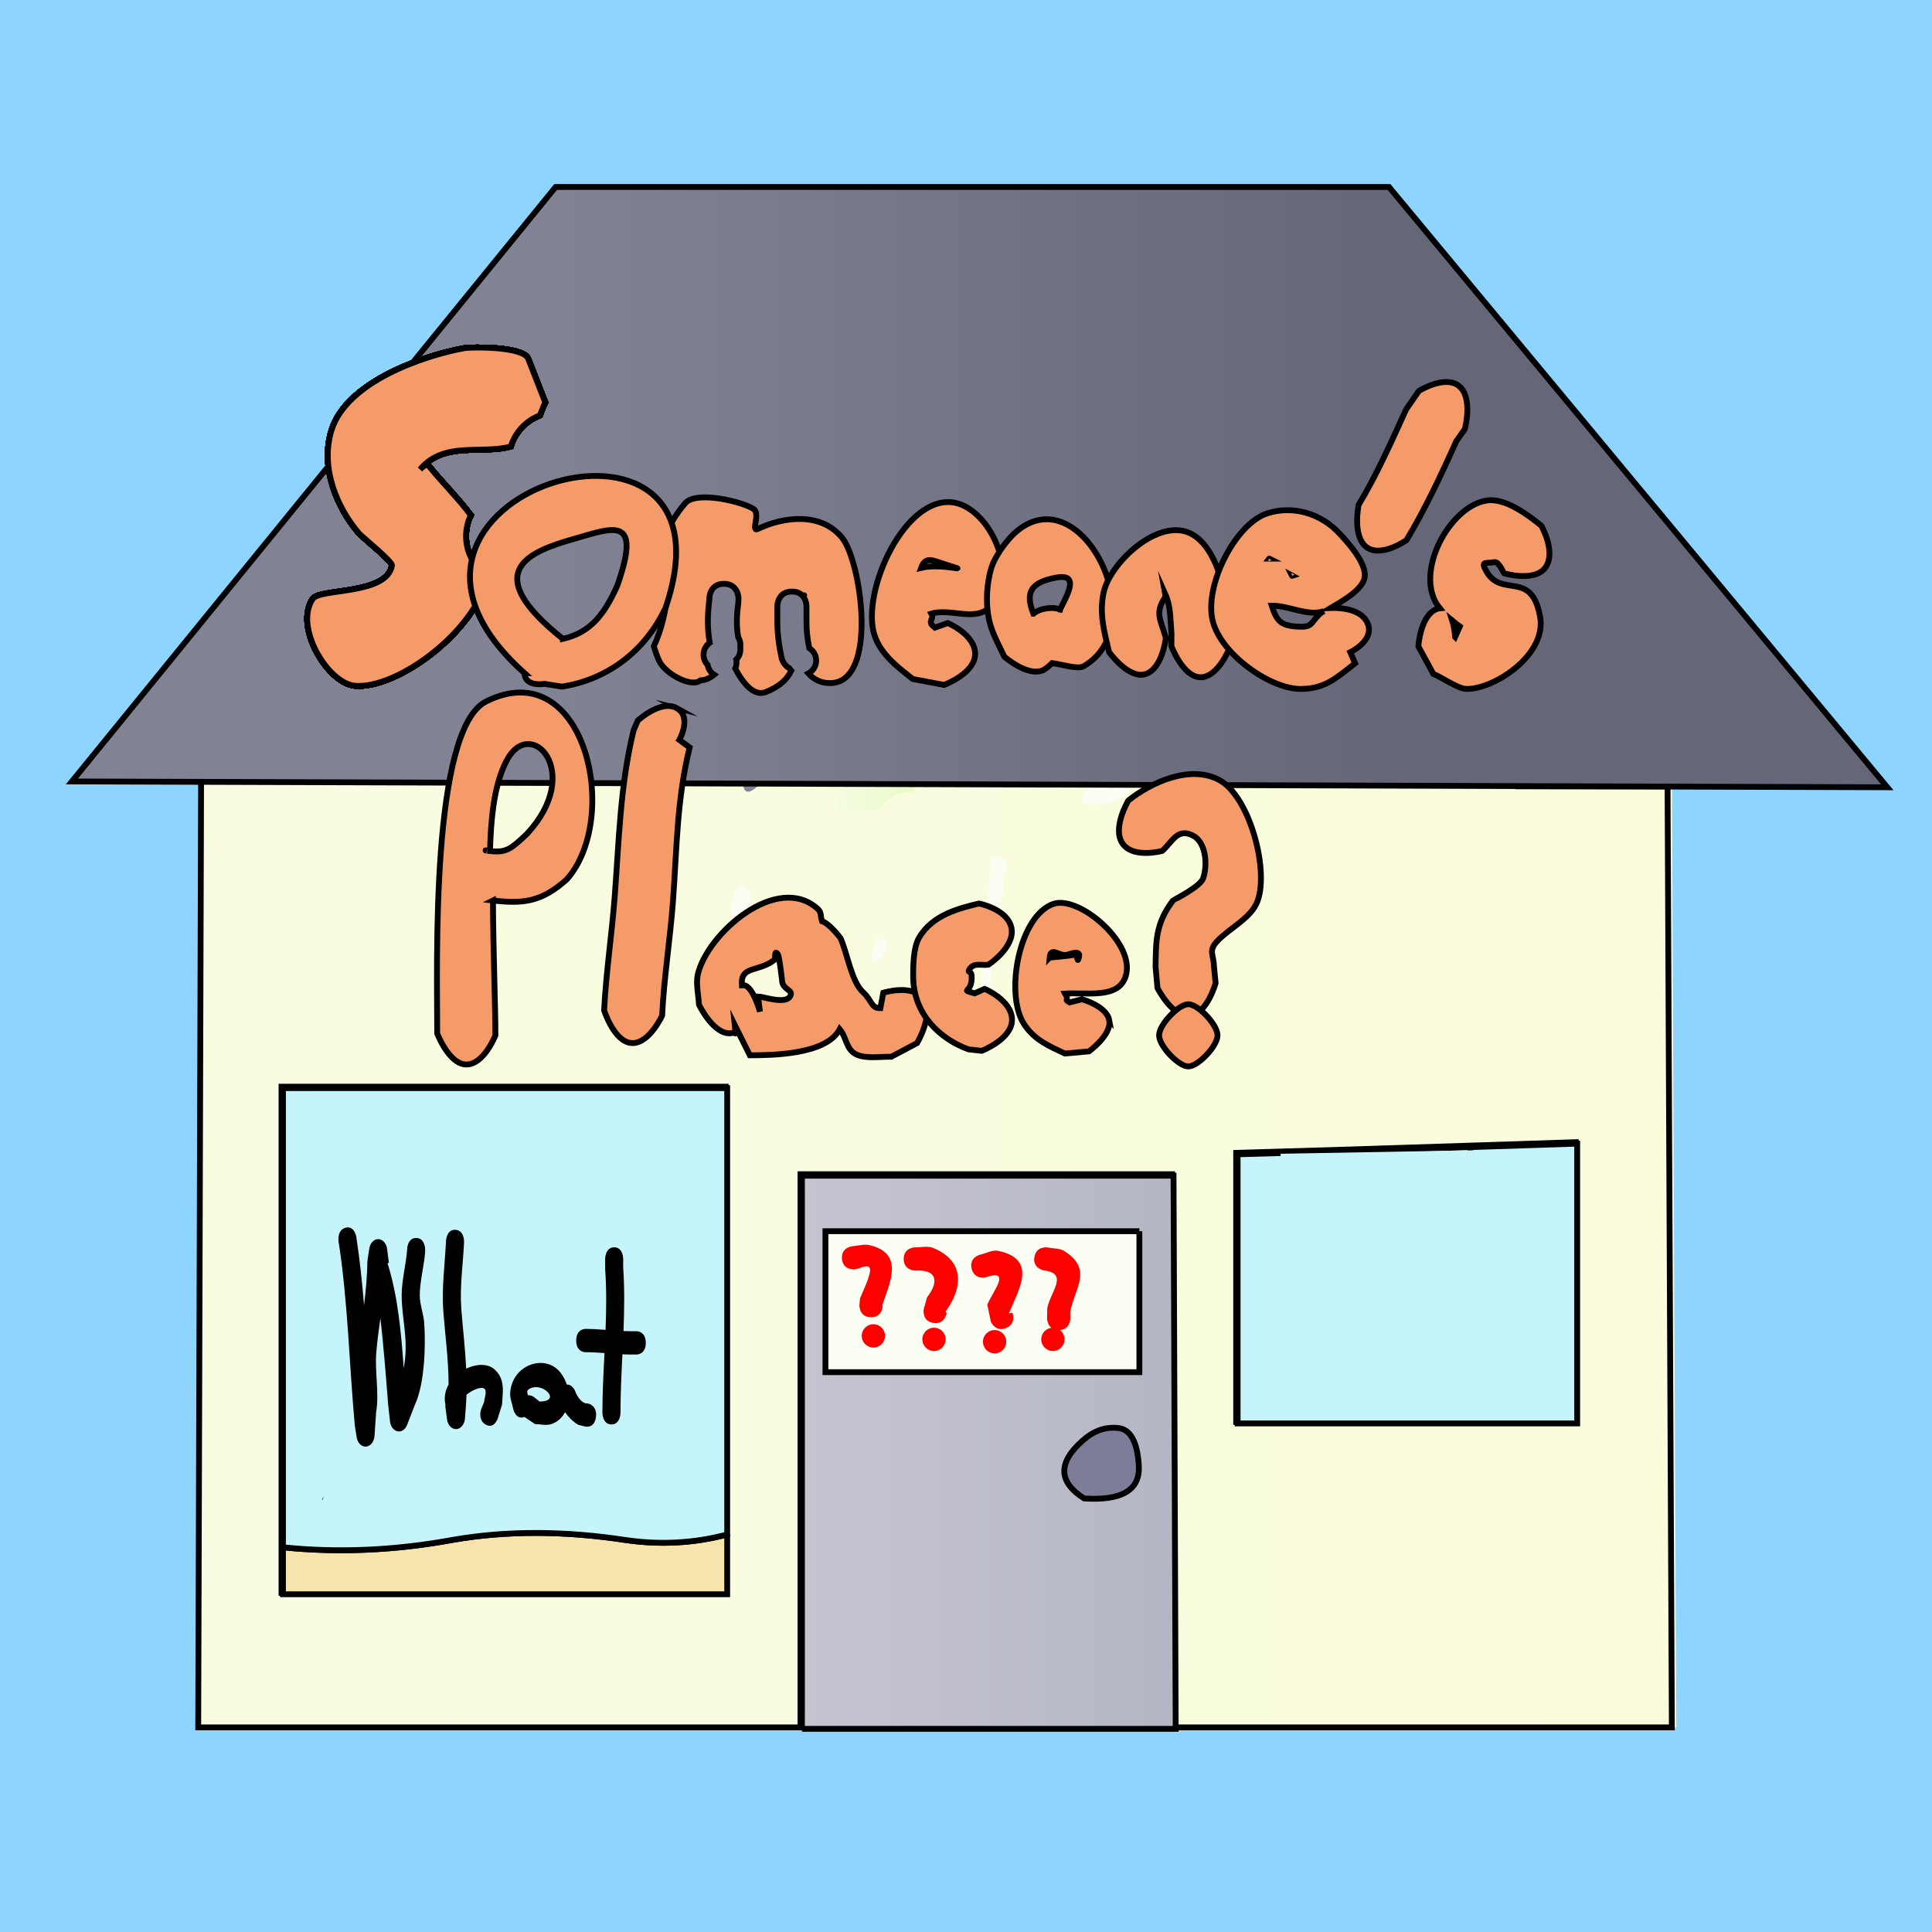 <svg version="1.1" xmlns="http://www.w3.org/2000/svg" xmlns:xlink="http://www.w3.org/1999/xlink" width="331.507" height="331.507" viewBox="0,0,331.507,331.507"><defs><linearGradient x1="-666.844" y1="48.192" x2="834.158" y2="48.192" gradientUnits="userSpaceOnUse" id="color-1"><stop offset="0" stop-color="#f9fdf2"/><stop offset="1" stop-color="#fbfbd2"/></linearGradient><linearGradient x1="182.676" y1="158.855" x2="336.176" y2="158.855" gradientUnits="userSpaceOnUse" id="color-2"><stop offset="0" stop-color="#f9fdf2"/><stop offset="1" stop-color="#fbfbd2"/></linearGradient><linearGradient x1="-667.594" y1="48.192" x2="833.408" y2="48.192" gradientUnits="userSpaceOnUse" id="color-3"><stop offset="0" stop-color="#f9fdf2"/><stop offset="1" stop-color="#fbfbd2"/></linearGradient><linearGradient x1="209.549" y1="159.341" x2="232.064" y2="159.341" gradientUnits="userSpaceOnUse" id="color-4"><stop offset="0" stop-color="#fafef3"/><stop offset="1" stop-color="#e9fac7"/></linearGradient><linearGradient x1="190.777" y1="115.046" x2="200.083" y2="115.046" gradientUnits="userSpaceOnUse" id="color-5"><stop offset="0" stop-color="#828295"/><stop offset="1" stop-color="#666679"/></linearGradient><linearGradient x1="212.534" y1="264.102" x2="276.627" y2="264.102" gradientUnits="userSpaceOnUse" id="color-6"><stop offset="0" stop-color="#c5c5d1"/><stop offset="1" stop-color="#b5b6c4"/></linearGradient><linearGradient x1="170.25" y1="98.25" x2="313.25" y2="98.25" gradientUnits="userSpaceOnUse" id="color-7"><stop offset="0" stop-color="#828295"/><stop offset="1" stop-color="#666679"/></linearGradient></defs><g transform="translate(-74.913,-14.913)"><g stroke-miterlimit="10"><path d="M74.913,346.42v-331.507h331.507v331.507z" fill="#8dd4ff" fill-rule="nonzero" stroke="none" stroke-width="0"/><path d="M314.799,149.838h46.998l0.733,161.47h-85.384l-0.366,-94.912h-63.763v94.912h-103.341v-161.286h77.918c-0.953,7.789 19.44,-7.22 28.768,-10.408c0.84,-0.287 1.094,37.214 1.739,36.473c0.825,2.84 17.025,8.963 20.109,4.718l0.962,4.26c0,0 8.474,1.451 10.398,1.878c4.794,1.13 7.268,-0.443 7.421,-4.718c0.122,-3.695 0.534,-7.253 1.237,-10.673l1.145,-6.779l3.115,-0.458l4.901,-0.733c-0.397,0.153 -0.382,1.817 0.046,4.993c0.428,3.145 0.718,6.673 0.87,10.581c0.122,3.909 9.894,10.078 9.894,10.078l0.779,-12.963c0.275,-5.222 0.382,-8.81 0.321,-10.765c-0.061,-1.985 0.305,-3.023 1.099,-3.115l6.825,-0.458c3.787,-0.244 5.863,-1.802 6.23,-4.672l0.55,-7.146l8.016,-0.092l-5.085,19.834l17.865,-20.018M232.209,149.746h9.619h0.321h0.275l0.366,-0.046l6.734,-0.137c-0.153,0.733 -0.214,1.542 -0.183,2.428c0.122,2.687 2.031,4.123 5.726,4.306c1.222,0.092 2.306,-0.107 3.252,-0.595l-0.733,4.168l-8.52,-0.779l-0.779,3.161l-2.794,-0.55c-0.366,-3.359 -1.878,-5.894 -4.535,-7.604c-3.054,-2.321 -5.97,-3.512 -8.749,-3.573v-0.779M298.812,183.46c-0.031,-5.008 -2.519,-6.444 -7.467,-4.306c-4.917,2.107 -5.711,4.871 -2.382,8.291c3.359,3.42 6.642,2.092 9.848,-3.985l-0.229,0.825l0.183,0.092l0.046,-0.916M226.117,153.732c-1.038,5.222 0.565,8.108 4.81,8.658c2.474,1.832 2.611,3.573 0.412,5.222c-3.298,-2.168 -6.825,-1.878 -10.581,0.87l-0.137,-0.092c0.031,-5.527 -2.565,-8.871 -7.787,-10.032l-2.748,-0.595c3.726,-0.611 6.55,-1.954 8.474,-4.031h7.558M296.934,189.095l-0.046,0.137l0.137,-0.321l-0.092,0.183M327.716,211.494l-19.972,0.641l-19.972,0.595v46.173h58.266v-48.006l-18.323,0.595M200.19,277.96v-76.589h-76.223v78.788v8.062h76.223v-10.261" fill="url(#color-1)" fill-rule="evenodd" stroke="none" stroke-width="1"/><path d="M209.975,254.134v-34.8h65.6v34.8z" fill="#fafef3" fill-rule="nonzero" stroke="none" stroke-width="0"/><path d="M182.676,195.105v-72.5h153.5v72.5z" fill="url(#color-2)" fill-rule="nonzero" stroke="none" stroke-width="0"/><path d="M361.047,149.838l0.733,161.47h-85.384l-0.366,-94.912h-63.763v94.912h-103.341l0.5,-165.286l72.501,1.75v-25.167h153.5v27.233zM326.966,211.494l-19.972,0.641l-19.972,0.595v46.173h58.266v-48.006zM199.44,201.371h-76.223v86.85h76.223z" fill="url(#color-3)" fill-rule="evenodd" stroke="#000000" stroke-width="1"/><path d="M310.314,109.366l0.137,0.275l-0.183,-0.275h0.046M205.187,121.275l-0.321,-0.092l0.366,-0.046l-0.046,0.137" fill="#6f4a11" fill-rule="evenodd" stroke="none" stroke-width="1"/><path d="M204.866,121.184l0.366,-0.046l-0.366,0.046" fill="#2424ff" fill-rule="evenodd" stroke="none" stroke-width="1"/><path d="M310.451,109.641l-0.137,-0.275h0.046l0.092,0.275" fill="#ffffff" fill-rule="evenodd" stroke="none" stroke-width="1"/><path d="M241.649,149.996l0.641,-0.046l-0.366,0.046h-0.275M249.024,149.813l0.229,-0.916l0.092,-0.275l-0.046,0.275h-0.046l-0.229,0.916M249.39,148.531c0.336,-0.916 1.145,-2.092 2.428,-3.527l-2.474,3.619l0.046,-0.092M269.042,141.247l0.229,5.543l-0.321,3.069l-6.917,-0.183c2.26,-2.901 4.596,-5.711 7.008,-8.428M205.003,149.722c-2.382,2.29 -3.176,0.779 -2.382,-4.535c1.924,-0.947 2.718,0.565 2.382,4.535" fill="#828295" fill-rule="evenodd" stroke="none" stroke-width="1"/><path d="M266.705,259.933c2.168,0.183 3.374,2.351 3.619,6.505c0.214,4.153 -2.916,6.016 -9.39,5.588c-4.459,-2.84 -4.535,-6.153 -0.229,-9.94c1.832,-1.649 3.833,-2.367 6.001,-2.153" fill="#7e7d99" fill-rule="evenodd" stroke="none" stroke-width="1"/><path d="M199.69,278.21v10.261h-76.223v-8.062c9.497,0.977 19.224,0.55 29.179,-1.283c9.192,-1.588 19.086,-1.573 29.683,0.046c5.924,0.855 11.711,0.534 17.361,-0.962" fill="#f7e4ac" fill-rule="evenodd" stroke="#000000" stroke-width="1"/><path d="M327.216,211.744l-0.137,14.063c-0.031,1.435 -0.595,2.642 -1.695,3.619c1.099,-0.977 1.664,-2.183 1.695,-3.619l0.137,-14.063l18.323,-0.595v48.006h-58.266v-46.173l19.972,-0.595l19.972,-0.641M305.641,230.525c-1.13,-4.733 -0.595,-10.78 1.603,-18.14c-2.199,7.36 -2.733,13.406 -1.603,18.14l-0.87,0.321c-5.13,0.977 -6.214,4.062 -3.252,9.253c0.489,0.825 1.802,1.038 3.939,0.641c2.107,-0.397 3.237,-2.046 3.39,-4.947c0.153,-2.901 -0.916,-4.657 -3.206,-5.268M123.467,280.409v-78.788h76.223v76.589c-5.65,1.496 -11.436,1.817 -17.361,0.962c-10.597,-1.619 -20.491,-1.634 -29.683,-0.046c-9.955,1.832 -19.682,2.26 -29.179,1.283M169.366,267.125c11.269,0.702 17.895,-5.695 19.88,-19.193c1.985,-13.498 -4.794,-20.644 -20.338,-21.438c-10.413,-0.275 -17.987,3.527 -22.72,11.406l-14.292,-10.261c6.382,12.246 6.367,26.202 -0.046,41.868c5.588,-6.779 10.765,-10.093 15.529,-9.94l1.008,0.046c2.687,4.306 9.681,6.81 20.98,7.512M328.774,237.808c1.466,-3.665 0.336,-6.459 -3.39,-8.383c-1.741,-0.336 -3.054,0.473 -3.939,2.428c-2.26,4.245 -1.848,6.917 1.237,8.016c2.199,1.222 4.23,0.534 6.092,-2.061" fill="#c6f4fb" fill-rule="evenodd" stroke="#000000" stroke-width="1"/><path d="M268.95,149.859c-0.886,2.504 -3.741,3.466 -8.566,2.886c0.275,-1.069 0.428,-2.046 0.458,-2.932h0.046l-0.137,1.283l1.283,-1.42l6.917,0.183M244.535,185.222l-1.512,-0.229l1.97,-23.041l2.794,0.55c-0.366,1.71 -0.641,3.436 -0.825,5.176l-0.962,7.375l-0.779,5.176l-0.687,4.993M203.675,169.785c0.061,2.779 -0.641,4.031 -2.107,3.756c-1.496,-0.275 -1.634,-2.275 -0.412,-6.001c1.588,-1.283 2.428,-0.534 2.519,2.245M226.258,179.175c-2.077,1.557 -2.382,0.489 -0.916,-3.206c1.771,-0.244 2.077,0.825 0.916,3.206M224.609,230.8l-0.733,-0.046v0.046c-0.794,0.275 -1.557,0.657 -2.29,1.145l-0.275,0.504l-1.557,1.695l-0.275,0.779l-0.55,0.87v2.199v4.947l0.55,0.87l0.275,0.779c2.077,1.344 4.459,1.435 7.146,0.275l0.55,-0.595c3.176,-5.222 2.382,-9.665 -2.382,-13.33l-0.458,-0.137M223.326,233.136l0.916,-0.183l0.458,0.275c2.687,2.321 3.42,5.222 2.199,8.703l-0.458,0.55l-0.55,0.55l-4.443,-0.229l-0.504,-0.321c-0.214,-0.519 -0.305,-1.069 -0.275,-1.649l0.092,-4.397l0.458,-0.595c0.519,-1.008 1.222,-1.909 2.107,-2.703M236.748,233.869l0.137,0.183l-0.229,1.878c-0.214,0.794 -0.626,1.451 -1.237,1.97l-0.595,0.137l-0.366,-3.527l0.412,-0.458l0.458,-0.55l1.42,0.366M238.534,232.586l-0.275,-0.275c-0.977,-0.794 -2.107,-1.069 -3.39,-0.825c-0.397,0.061 -0.718,0.229 -0.962,0.504l-0.137,-0.504c-0.275,0.031 -0.428,0.199 -0.458,0.504l-0.092,1.099l-0.366,0.412v0.275l0.137,0.504l0.137,0.229c-0.214,3.268 -0.305,6.535 -0.275,9.803c0.244,0.672 0.702,0.855 1.374,0.55l0.183,-0.275c0.275,-1.71 0.428,-3.374 0.458,-4.993c3.237,-0.519 4.459,-2.855 3.665,-7.008M249.894,239.274c-0.58,-0.58 -1.313,-0.733 -2.199,-0.458c-0.428,0.122 -0.886,0.351 -1.374,0.687c-0.275,0.183 -0.366,0.443 -0.275,0.779c0.886,0.886 2.046,0.977 3.481,0.275c0.305,-0.153 0.489,-0.397 0.55,-0.733v-0.275l-0.183,-0.275M250.627,233.961c0.305,-0.153 0.489,-0.397 0.55,-0.733v-0.275l-0.504,-0.321l-6.276,-0.412v0.046h-0.092l-0.275,-1.145l-0.183,0.229l-0.137,1.237l-0.183,0.229l-0.046,0.229l0.137,0.275c-0.489,4.062 -0.657,8.215 -0.504,12.459c0.153,0.458 0.443,0.702 0.87,0.733c1.771,1.16 3.863,1.252 6.276,0.275c0.305,-0.153 0.489,-0.397 0.55,-0.733v-0.275l-0.229,-0.229c-1.557,-1.283 -3.512,-1.481 -5.863,-0.595c0.519,-3.817 0.504,-7.451 -0.046,-10.902c1.71,0.825 3.695,0.794 5.955,-0.092M265.285,231.121c-0.122,0.031 -0.199,0.076 -0.229,0.137c-0.611,1.374 -0.901,2.916 -0.87,4.627l-1.832,3.023c-0.916,-2.474 -2.535,-4.306 -4.856,-5.497c-0.244,-0.672 -0.641,-1.16 -1.191,-1.466l-0.183,-0.825l-0.229,0.137l-0.229,0.595c-0.366,0.061 -0.641,0.275 -0.825,0.641l0.321,0.87c-0.977,3.176 -1.328,6.581 -1.054,10.215c0.214,0.611 0.641,0.825 1.283,0.641c0.611,-0.916 0.977,-2 1.099,-3.252c0.244,-2.046 0.321,-3.97 0.229,-5.772c1.496,0.916 2.672,2.122 3.527,3.619l0.092,0.55v0.275l0.229,0.229l0.504,0.87v0.55l0.092,1.099c0.611,0.641 1.313,0.855 2.107,0.641l0.092,-0.183c0.428,-1.924 1.069,-3.756 1.924,-5.497l0.275,-0.275l0.641,-0.825l0.046,-0.275c0.366,-1.985 0.046,-3.603 -0.962,-4.856M270.416,226.173v24.186h-53.869v-24.186h53.869" fill="#fafef3" fill-rule="evenodd" stroke="none" stroke-width="1"/><path d="M219.295,149.951l12.414,0.046v0.779c-2.779,-0.061 -4.81,1.008 -6.092,3.206h-7.558c0.825,-1.466 1.237,-2.809 1.237,-4.031" fill="url(#color-4)" fill-rule="evenodd" stroke="none" stroke-width="1"/><path d="M191.445,114.542c3.695,-3.115 6.566,-2.183 8.612,2.794h-9.161c-0.183,-1.405 0,-2.336 0.55,-2.794" fill="url(#color-5)" fill-rule="evenodd" stroke="none" stroke-width="1"/><path d="M212.516,311.558v-94.912h63.763l0.366,94.912h-64.13M266.705,259.933c-2.168,-0.214 -4.168,0.504 -6.001,2.153c-4.306,3.787 -4.23,7.1 0.229,9.94c6.474,0.428 9.604,-1.435 9.39,-5.588c-0.244,-4.153 -1.451,-6.321 -3.619,-6.505M270.416,226.173h-53.869v24.186h53.869v-24.186" fill="url(#color-6)" fill-rule="evenodd" stroke="#000000" stroke-width="1"/><path d="M87.25,149l83,-102h143l85.5,103z" fill="url(#color-7)" fill-rule="nonzero" stroke="#000000" stroke-width="1"/><g fill="#f59a69" fill-rule="nonzero" stroke="#000000" stroke-width="1"><g><path d="M168.479,83.965c-0.327,0.634 -0.618,1.422 -0.918,2.227c-2.39,0.898 -4.252,2.873 -4.996,5.334c-4.978,1.376 -11.408,-0.939 -15.492,3.838c-0.043,0.051 -0.073,0.085 -0.091,0.105c0.155,-0.167 1.094,-1.127 1.485,-0.64c2.218,2.766 5.011,5.515 7.24,8.485c-0.529,1.089 -0.826,2.311 -0.826,3.603c0,2.888 1.484,5.43 3.732,6.904c-2.234,9.617 -15.604,19.336 -22.763,18.768c-4.652,-0.369 -10.549,-10.091 -7.269,-14.936c1.233,-1.822 12.687,-0.607 13.588,-5.708c0.119,-0.675 -5.175,-4.947 -5.658,-5.512c-3.822,-4.465 -6.707,-11.366 -4.699,-17.743c2.627,-8.345 15.927,-12.802 22.748,-14.028c1.309,-0.235 9.901,-0.323 10.953,1.717z"/><path d="M159.078,115.485l0.131,-0.24l0.115,-1.006c0.132,0.069 0.265,0.134 0.401,0.195c-0.236,0.527 -0.457,1.05 -0.661,1.566z"/><path d="M168.479,83.965c-0.327,0.634 -0.618,1.422 -0.918,2.227c-2.39,0.898 -4.252,2.873 -4.996,5.334c-4.978,1.376 -11.408,-0.939 -15.492,3.838c-0.043,0.051 -0.073,0.085 -0.091,0.105c0.155,-0.167 1.094,-1.127 1.485,-0.64c2.218,2.766 5.011,5.515 7.24,8.485c-0.529,1.089 -0.826,2.311 -0.826,3.603c0,2.888 1.484,5.43 3.732,6.904c-2.234,9.617 -15.604,19.336 -22.763,18.768c-4.652,-0.369 -10.549,-10.091 -7.269,-14.936c1.233,-1.822 12.687,-0.607 13.588,-5.708c0.119,-0.675 -5.175,-4.947 -5.658,-5.512c-3.822,-4.465 -6.707,-11.366 -4.699,-17.743c2.627,-8.345 15.927,-12.802 22.748,-14.028c1.309,-0.235 9.901,-0.323 10.953,1.717z"/><path d="M192.501,101.242c1.919,-2.206 10.004,-0.196 11.746,1.033c1.185,0.836 -0.576,4.005 0.714,3.39c4.344,-2.072 10.768,-2.961 14.434,1.507c3.32,4.046 6.305,24.955 -2.064,24.955c-1.604,0 -2.803,-0.652 -3.707,-1.662c0.796,-0.418 1.338,-1.253 1.338,-2.214c0,-0.899 -0.474,-1.687 -1.186,-2.127c-0.307,-1.492 -0.49,-3.019 -0.48,-4.539v-2.667c0,0 0,-0.882 -0.524,-1.599c0.14,-0.247 0.181,-0.348 0.052,-0.203c-0.038,0.042 -0.074,0.085 -0.11,0.127c-0.364,-0.455 -0.956,-0.825 -1.918,-0.825c-2.5,0 -2.5,2.5 -2.5,2.5v2.667c0.011,2.084 0.283,4.173 0.726,6.209c0,0 0.272,1.224 1.297,1.746c0.101,0.168 0.221,0.323 0.358,0.462c-0.689,1.453 -1.984,2.725 -4.371,3.659c-1.971,0.771 -3.797,-1.324 -5.237,-4.033c0.146,-0.317 0.227,-0.67 0.227,-1.042c0,-0.173 -0.018,-0.342 -0.051,-0.505c0.736,-0.676 0.744,-1.647 0.692,-2.133c0.017,-0.118 0.026,-0.239 0.026,-0.362c0,-0.484 -0.138,-0.936 -0.376,-1.319c-0.359,-2.039 -0.263,-3.784 0.023,-6.038l0.019,-0.643c0,0 0,-2.5 -2.5,-2.5c-2.5,0 -2.5,2.5 -2.5,2.5l0.019,0.023c-0.34,2.758 -0.397,5.039 0.044,7.597c-0.643,0.452 -1.063,1.2 -1.063,2.046c0,0.673 0.266,1.284 0.699,1.733c0.115,0.714 0.532,1.327 1.117,1.704c-0.735,0.59 -1.537,0.958 -2.318,0.958c-1.559,1.338 -6.12,-1.135 -7.127,-3.371c-0.034,-0.072 -0.091,-0.201 -0.122,-0.276c-0.282,-0.652 -0.546,-1.425 -0.772,-2.191c2.616,-5.695 3.089,-12.993 1.798,-18.707c0.899,-2.13 2.078,-4.112 3.596,-5.858z"/><path d="M168.479,83.965c-0.327,0.634 -0.618,1.422 -0.918,2.227c-2.39,0.898 -4.252,2.873 -4.996,5.334c-4.978,1.376 -11.408,-0.939 -15.492,3.838c-0.043,0.051 -0.073,0.085 -0.091,0.105c0.155,-0.167 1.094,-1.127 1.485,-0.64c2.218,2.766 5.011,5.515 7.24,8.485c-0.529,1.089 -0.826,2.311 -0.826,3.603c0,2.888 1.484,5.43 3.732,6.904c-2.234,9.617 -15.604,19.336 -22.763,18.768c-4.652,-0.369 -10.549,-10.091 -7.269,-14.936c1.233,-1.822 12.687,-0.607 13.588,-5.708c0.119,-0.675 -5.175,-4.947 -5.658,-5.512c-3.822,-4.465 -6.707,-11.366 -4.699,-17.743c2.627,-8.345 15.927,-12.802 22.748,-14.028c1.309,-0.235 9.901,-0.323 10.953,1.717z"/><path d="M242.235,127.122c0,3.339 -5.324,5.314 -5.324,5.314l-5.371,-1.01c-2.381,-1.883 -5.495,-4.171 -6.574,-7.512c-2.409,-7.46 5.328,-24.387 13.785,-22.741c6.054,1.178 11.218,12.349 6.161,17.781c-2.592,2.784 -6.867,0.241 -10.19,1.254c0.619,1.083 -0.928,1.236 0.61,2.399l2.207,-0.786c0,0 4.696,1.962 4.696,5.301zM232.972,112.349c3.81,-0.933 9.623,1.167 3.695,-0.741c-1.765,-0.568 -2.988,-1.241 -3.695,0.741z"/><path d="M168.479,83.965c-0.327,0.634 -0.618,1.422 -0.918,2.227c-2.39,0.898 -4.252,2.873 -4.996,5.334c-4.978,1.376 -11.408,-0.939 -15.492,3.838c-0.043,0.051 -0.073,0.085 -0.091,0.105c0.155,-0.167 1.094,-1.127 1.485,-0.64c2.218,2.766 5.011,5.515 7.24,8.485c-0.529,1.089 -0.826,2.311 -0.826,3.603c0,2.888 1.484,5.43 3.732,6.904c-2.234,9.617 -15.604,19.336 -22.763,18.768c-4.652,-0.369 -10.549,-10.091 -7.269,-14.936c1.233,-1.822 12.687,-0.607 13.588,-5.708c0.119,-0.675 -5.175,-4.947 -5.658,-5.512c-3.822,-4.465 -6.707,-11.366 -4.699,-17.743c2.627,-8.345 15.927,-12.802 22.748,-14.028c1.309,-0.235 9.901,-0.323 10.953,1.717z"/><path d="M254.165,129.761c-2.646,1.599 -6.926,-2.177 -6.926,-2.177c-1.789,-3.72 -3.023,-5.691 -2.976,-10.191c0.018,-1.708 0.372,-4.262 1.037,-5.803c0.754,-1.747 2.401,-4.03 3.76,-5.248c11.344,-10.179 24.085,15.903 11.757,22.906c-0.977,0.555 -3.718,-0.349 -5.366,-0.555c-0.343,0.345 -0.957,0.87 -1.286,1.069zM252.229,120.217c1.215,-1.054 3.694,-1.184 4.43,-0.74c0.07,-0 0.126,0.006 0.171,0.016c0.033,-0.106 0.091,-0.248 0.187,-0.433c1.34,-2.609 2.945,-5.755 -0.897,-5.035c-4.571,0.857 -5.245,2.699 -3.891,6.192z"/><path d="M168.479,83.965c-0.327,0.634 -0.618,1.422 -0.918,2.227c-2.39,0.898 -4.252,2.873 -4.996,5.334c-4.978,1.376 -11.408,-0.939 -15.492,3.838c-0.043,0.051 -0.073,0.085 -0.091,0.105c0.155,-0.167 1.094,-1.127 1.485,-0.64c2.218,2.766 5.011,5.515 7.24,8.485c-0.529,1.089 -0.826,2.311 -0.826,3.603c0,2.888 1.484,5.43 3.732,6.904c-2.234,9.617 -15.604,19.336 -22.763,18.768c-4.652,-0.369 -10.549,-10.091 -7.269,-14.936c1.233,-1.822 12.687,-0.607 13.588,-5.708c0.119,-0.675 -5.175,-4.947 -5.658,-5.512c-3.822,-4.465 -6.707,-11.366 -4.699,-17.743c2.627,-8.345 15.927,-12.802 22.748,-14.028c1.309,-0.235 9.901,-0.323 10.953,1.717z"/><path d="M280.92,131.125c-3.014,0 -5.014,-5.355 -5.014,-5.355l0.023,-2.146c-0.238,-2.674 -0.111,-4.652 -1.082,-6.809c0.05,0.274 0.031,0.535 -0.107,0.742c-1.779,2.673 -0.517,3.963 0.219,6.852c0,0 -0.61,5.299 -3.517,6.178c-2.908,0.879 -6.224,-3.792 -6.224,-3.792c-0.806,-3.366 -1.721,-6.548 -0.941,-10.208c1.144,-5.362 10.26,-13.739 15.824,-9.591c4.203,3.134 5.373,10.911 5.818,15.778l-0.018,3.308c0,0 -1.967,5.042 -4.98,5.042z"/><path d="M168.479,83.965c-0.327,0.634 -0.618,1.422 -0.918,2.227c-2.39,0.898 -4.252,2.873 -4.996,5.334c-4.978,1.376 -11.408,-0.939 -15.492,3.838c-0.043,0.051 -0.073,0.085 -0.091,0.105c0.155,-0.167 1.094,-1.127 1.485,-0.64c2.218,2.766 5.011,5.515 7.24,8.485c-0.529,1.089 -0.826,2.311 -0.826,3.603c0,2.888 1.484,5.43 3.732,6.904c-2.234,9.617 -15.604,19.336 -22.763,18.768c-4.652,-0.369 -10.549,-10.091 -7.269,-14.936c1.233,-1.822 12.687,-0.607 13.588,-5.708c0.119,-0.675 -5.175,-4.947 -5.658,-5.512c-3.822,-4.465 -6.707,-11.366 -4.699,-17.743c2.627,-8.345 15.927,-12.802 22.748,-14.028c1.309,-0.235 9.901,-0.323 10.953,1.717z"/><path d="M309.548,121.801c1.348,2.986 -2.941,5.023 -2.941,5.023l0.824,1.903c-3.262,2.548 -5.149,4.36 -9.286,4.401c-5.212,0.052 -13.66,-5.871 -15.135,-11.631c-1.556,-6.077 3.893,-16.736 9.34,-18.492c4.362,-1.406 9.129,-0.056 12.367,3.414c1.571,1.684 4.645,5.085 4.364,7.487c-0.258,2.197 -4.01,4.233 -5.839,5.331c0.951,-0.043 5.115,-0.076 6.307,2.564zM293.12,118.838c0.879,2.78 1.678,3.543 4.994,3.613c2.163,0.045 1.753,-0.936 3.519,-2.42l0.442,-0.245c-2.85,0.922 -5.869,-0.953 -8.955,-0.948zM296.627,113.728c-0.004,-0.002 -0.007,-0.005 -0.011,-0.007c0.003,0.006 0.006,0.009 0.011,0.007zM292.692,110.76c0.003,-0 0.005,-0 0.008,-0c-0.004,-0.002 -0.006,-0.002 -0.008,0z"/><path d="M168.479,83.965c-0.327,0.634 -0.618,1.422 -0.918,2.227c-2.39,0.898 -4.252,2.873 -4.996,5.334c-4.978,1.376 -11.408,-0.939 -15.492,3.838c-0.043,0.051 -0.073,0.085 -0.091,0.105c0.155,-0.167 1.094,-1.127 1.485,-0.64c2.218,2.766 5.011,5.515 7.24,8.485c-0.529,1.089 -0.826,2.311 -0.826,3.603c0,2.888 1.484,5.43 3.732,6.904c-2.234,9.617 -15.604,19.336 -22.763,18.768c-4.652,-0.369 -10.549,-10.091 -7.269,-14.936c1.233,-1.822 12.687,-0.607 13.588,-5.708c0.119,-0.675 -5.175,-4.947 -5.658,-5.512c-3.822,-4.465 -6.707,-11.366 -4.699,-17.743c2.627,-8.345 15.927,-12.802 22.748,-14.028c1.309,-0.235 9.901,-0.323 10.953,1.717z"/><path d="M325.294,81.176c2.411,2.003 0.971,7.348 0.971,7.348l-1.476,2.104c-2.522,5.644 -5.382,11.709 -8.538,16.961c0,0 -4.341,3.067 -6.849,1.215c-2.508,-1.852 -1.361,-7.271 -1.361,-7.271c3.123,-5.182 5.609,-10.797 8.136,-16.35l2.199,-3.191c0,0 4.506,-2.82 6.917,-0.817z"/><path d="M168.479,83.965c-0.327,0.634 -0.618,1.422 -0.918,2.227c-2.39,0.898 -4.252,2.873 -4.996,5.334c-4.978,1.376 -11.408,-0.939 -15.492,3.838c-0.043,0.051 -0.073,0.085 -0.091,0.105c0.155,-0.167 1.094,-1.127 1.485,-0.64c2.218,2.766 5.011,5.515 7.24,8.485c-0.529,1.089 -0.826,2.311 -0.826,3.603c0,2.888 1.484,5.43 3.732,6.904c-2.234,9.617 -15.604,19.336 -22.763,18.768c-4.652,-0.369 -10.549,-10.091 -7.269,-14.936c1.233,-1.822 12.687,-0.607 13.588,-5.708c0.119,-0.675 -5.175,-4.947 -5.658,-5.512c-3.822,-4.465 -6.707,-11.366 -4.699,-17.743c2.627,-8.345 15.927,-12.802 22.748,-14.028c1.309,-0.235 9.901,-0.323 10.953,1.717z"/><path d="M321.466,119.407c0.179,-0.066 0.347,-0.105 0.506,-0.12c-0.4,-0.496 -0.731,-1.003 -0.954,-1.506c-2.756,-6.228 3.184,-16.154 9.03,-16.995c3.194,-0.46 7.09,2.517 9.326,4.324c0,0 2.572,4.435 0.763,7.106c-1.808,2.671 -7.183,1.06 -7.183,1.06c-0.031,-0.026 -0.868,-2.057 -1.599,-1.909c-1.426,0.289 -2.468,-0.315 -1.416,1.549c2.661,4.716 7.747,-0.332 9.235,7.795c1.214,6.631 -8.071,12.601 -12.734,12.408c-1.391,-0.058 -4.274,-2.053 -5.584,-2.575l-2.57,-4.726c0,0 0.32,-5.355 3.179,-6.411zM324.597,124.213l0.803,-1.806c-0.424,-0.307 -0.866,-0.647 -1.302,-1.011c0.431,1.338 0.499,2.817 0.499,2.817z"/><path d="M168.479,83.965c-0.327,0.634 -0.618,1.422 -0.918,2.227c-2.39,0.898 -4.252,2.873 -4.996,5.334c-4.978,1.376 -11.408,-0.939 -15.492,3.838c-0.043,0.051 -0.073,0.085 -0.091,0.105c0.155,-0.167 1.094,-1.127 1.485,-0.64c2.218,2.766 5.011,5.515 7.24,8.485c-0.529,1.089 -0.826,2.311 -0.826,3.603c0,2.888 1.484,5.43 3.732,6.904c-2.234,9.617 -15.604,19.336 -22.763,18.768c-4.652,-0.369 -10.549,-10.091 -7.269,-14.936c1.233,-1.822 12.687,-0.607 13.588,-5.708c0.119,-0.675 -5.175,-4.947 -5.658,-5.512c-3.822,-4.465 -6.707,-11.366 -4.699,-17.743c2.627,-8.345 15.927,-12.802 22.748,-14.028c1.309,-0.235 9.901,-0.323 10.953,1.717z"/><path d="M159.5,169.427c0.043,8.959 0.421,18.234 0.421,23.133c0,0 -1.959,5.009 -4.973,5.009c-3.014,0 -5.014,-5.339 -5.014,-5.339c0,-11.866 -1.148,-52.25 8.434,-56.98c16.828,-8.307 23.261,19.869 13.791,30.569c-4.394,3.895 -7.428,4.189 -12.66,3.608zM165.323,158.01c9.871,-10.631 0.641,-20.366 -3.435,-12.665c-1.704,3.22 -2.701,7.832 -2.894,15.598c2.888,0.327 3.641,-0.419 6.329,-2.933zM158.237,160.841c0.079,0.012 0.157,0.024 0.234,0.035c-0.15,-0.047 -0.265,-0.077 -0.234,-0.035z"/><path d="M168.479,83.965c-0.327,0.634 -0.618,1.422 -0.918,2.227c-2.39,0.898 -4.252,2.873 -4.996,5.334c-4.978,1.376 -11.408,-0.939 -15.492,3.838c-0.043,0.051 -0.073,0.085 -0.091,0.105c0.155,-0.167 1.094,-1.127 1.485,-0.64c2.218,2.766 5.011,5.515 7.24,8.485c-0.529,1.089 -0.826,2.311 -0.826,3.603c0,2.888 1.484,5.43 3.732,6.904c-2.234,9.617 -15.604,19.336 -22.763,18.768c-4.652,-0.369 -10.549,-10.091 -7.269,-14.936c1.233,-1.822 12.687,-0.607 13.588,-5.708c0.119,-0.675 -5.175,-4.947 -5.658,-5.512c-3.822,-4.465 -6.707,-11.366 -4.699,-17.743c2.627,-8.345 15.927,-12.802 22.748,-14.028c1.309,-0.235 9.901,-0.323 10.953,1.717z"/><path d="M191.018,136.409c2.696,1.493 0.459,5.47 0.459,5.47l1.772,1.29c-2.218,9.008 -2.184,17.244 -2.864,26.425c-0.479,6.461 -1.543,13.1 -1.859,19.579c0,0 -2.229,4.899 -5.238,4.714c-3.009,-0.185 -4.716,-5.618 -4.716,-5.618c0.335,-6.53 1.318,-12.977 1.816,-19.485c0.735,-9.607 0.932,-19.173 3.253,-28.604l0.723,-1.646c0,0 3.96,-3.618 6.656,-2.125z"/><path d="M168.479,83.965c-0.327,0.634 -0.618,1.422 -0.918,2.227c-2.39,0.898 -4.252,2.873 -4.996,5.334c-4.978,1.376 -11.408,-0.939 -15.492,3.838c-0.043,0.051 -0.073,0.085 -0.091,0.105c0.155,-0.167 1.094,-1.127 1.485,-0.64c2.218,2.766 5.011,5.515 7.24,8.485c-0.529,1.089 -0.826,2.311 -0.826,3.603c0,2.888 1.484,5.43 3.732,6.904c-2.234,9.617 -15.604,19.336 -22.763,18.768c-4.652,-0.369 -10.549,-10.091 -7.269,-14.936c1.233,-1.822 12.687,-0.607 13.588,-5.708c0.119,-0.675 -5.175,-4.947 -5.658,-5.512c-3.822,-4.465 -6.707,-11.366 -4.699,-17.743c2.627,-8.345 15.927,-12.802 22.748,-14.028c1.309,-0.235 9.901,-0.323 10.953,1.717z"/><path d="M233.361,186.302c1.883,2.607 -1.094,7.597 -1.094,7.597l-4.411,2.334c-1.59,-0.019 -3.666,0.265 -5.219,-0.113c-2.657,-0.647 -2.248,-2.93 -3.645,-4.614c-0.029,0.055 -0.099,0.18 -0.13,0.233c-2.448,4.165 -11.576,4.236 -15.279,4.25l-2.577,-5.169c0,0 0.216,2.005 -0.006,1.275c-0.138,0.031 -0.519,0.092 -0.674,0.108c-3.001,0.302 -5.471,-4.899 -5.471,-4.899c-0.087,-1.531 -0.552,-3.66 -0.216,-5.148c1.595,-7.066 13.637,-17.566 20.574,-11.303c0.724,0.654 0.407,1.139 0.752,2.133c1.286,0.389 3.173,2.906 3.173,2.906c1.186,2.63 1.858,7.45 3.889,9.298c1.548,1.408 1.328,2.736 2.942,2.712l0.509,-2.651c0,0 5,-1.555 6.882,1.052zM202.21,183.992c1.722,-0.517 3.1,4.507 3.1,4.507l-0.326,-2.609c0.79,0.004 4.562,1.373 5.461,0.045c0.756,-1.116 -0.99,-1.112 -1.302,-2.464c-0.004,-0.018 -0.485,-4.468 -0.774,-4.835c-0.691,-0.878 -0.281,0.752 -0.621,1.012c-2.808,2.15 -5.802,0.881 -5.539,4.344z"/><path d="M168.479,83.965c-0.327,0.634 -0.618,1.422 -0.918,2.227c-2.39,0.898 -4.252,2.873 -4.996,5.334c-4.978,1.376 -11.408,-0.939 -15.492,3.838c-0.043,0.051 -0.073,0.085 -0.091,0.105c0.155,-0.167 1.094,-1.127 1.485,-0.64c2.218,2.766 5.011,5.515 7.24,8.485c-0.529,1.089 -0.826,2.311 -0.826,3.603c0,2.888 1.484,5.43 3.732,6.904c-2.234,9.617 -15.604,19.336 -22.763,18.768c-4.652,-0.369 -10.549,-10.091 -7.269,-14.936c1.233,-1.822 12.687,-0.607 13.588,-5.708c0.119,-0.675 -5.175,-4.947 -5.658,-5.512c-3.822,-4.465 -6.707,-11.366 -4.699,-17.743c2.627,-8.345 15.927,-12.802 22.748,-14.028c1.309,-0.235 9.901,-0.323 10.953,1.717z"/><path d="M248.564,189.893c0,3.339 -5.198,5.33 -5.198,5.33l-2.265,-0.251c-4.845,-1.749 -9.361,-5.946 -9.492,-12.222c-0.041,-1.972 0.022,-5.254 0.987,-6.912c2.301,-3.954 6.883,-5.074 10.3,-5.893c0,0 4.987,0.973 5.578,4.247c0.591,3.274 -3.949,6.247 -3.949,6.247c-1.112,0.217 -2.513,-0.472 -3.294,0.828c-0.359,0.597 0.331,0.236 0.391,0.95c0.278,3.283 -2.251,2.342 0.532,3.141l1.714,-0.766c0,0 4.696,1.962 4.696,5.301z"/><path d="M168.479,83.965c-0.327,0.634 -0.618,1.422 -0.918,2.227c-2.39,0.898 -4.252,2.873 -4.996,5.334c-4.978,1.376 -11.408,-0.939 -15.492,3.838c-0.043,0.051 -0.073,0.085 -0.091,0.105c0.155,-0.167 1.094,-1.127 1.485,-0.64c2.218,2.766 5.011,5.515 7.24,8.485c-0.529,1.089 -0.826,2.311 -0.826,3.603c0,2.888 1.484,5.43 3.732,6.904c-2.234,9.617 -15.604,19.336 -22.763,18.768c-4.652,-0.369 -10.549,-10.091 -7.269,-14.936c1.233,-1.822 12.687,-0.607 13.588,-5.708c0.119,-0.675 -5.175,-4.947 -5.658,-5.512c-3.822,-4.465 -6.707,-11.366 -4.699,-17.743c2.627,-8.345 15.927,-12.802 22.748,-14.028c1.309,-0.235 9.901,-0.323 10.953,1.717z"/><path d="M265.247,189.996c0.449,2.489 -3.486,5.321 -3.486,5.321l-4.138,0.368c-2.689,-1.275 -5.222,-2.308 -7.017,-5.083c-3.295,-5.096 -0.882,-18.585 5.084,-20.6c4.413,-1.49 14.246,6.881 12.355,12.493c-1.3,3.86 -6.637,2.654 -10.393,2.911c0.018,0.036 0.023,0.048 0.024,0.051c0.003,0.004 0.01,0.013 0.026,0.037c0.753,1.136 -0.33,0.81 0.742,1.422l2.109,-0.537c0,0 4.245,1.129 4.695,3.618zM255.022,179.224c1.422,-0.138 2.722,-0.232 4.134,-0.459c0.817,-0.131 0.528,1.468 0.828,0.616c0.509,-1.443 -0.91,-0.976 -1.894,-0.665c-1.387,0.438 -2.88,-1.552 -3.069,0.509z"/><path d="M168.479,83.965c-0.327,0.634 -0.618,1.422 -0.918,2.227c-2.39,0.898 -4.252,2.873 -4.996,5.334c-4.978,1.376 -11.408,-0.939 -15.492,3.838c-0.043,0.051 -0.073,0.085 -0.091,0.105c0.155,-0.167 1.094,-1.127 1.485,-0.64c2.218,2.766 5.011,5.515 7.24,8.485c-0.529,1.089 -0.826,2.311 -0.826,3.603c0,2.888 1.484,5.43 3.732,6.904c-2.234,9.617 -15.604,19.336 -22.763,18.768c-4.652,-0.369 -10.549,-10.091 -7.269,-14.936c1.233,-1.822 12.687,-0.607 13.588,-5.708c0.119,-0.675 -5.175,-4.947 -5.658,-5.512c-3.822,-4.465 -6.707,-11.366 -4.699,-17.743c2.627,-8.345 15.927,-12.802 22.748,-14.028c1.309,-0.235 9.901,-0.323 10.953,1.717z"/><path d="M279.087,189.186c-2.995,0.369 -5.564,-4.749 -5.564,-4.749l-0.328,-3.592c0.071,-4.414 -0.042,-7.413 2.996,-11.433c0.05,-0.066 4.684,-2.323 5.177,-3.815c0.781,-2.363 0.481,-6.191 -1.796,-7.329c-2.663,-1.331 -3.483,1.099 -5.232,2.645c0,0 -5.021,1.386 -6.829,-1.285c-1.808,-2.671 1.014,-7.361 1.014,-7.361c3.844,-3.058 10.555,-6.211 15.601,-3.513c5.128,2.742 8.574,15.254 6.574,20.749c-1.083,2.975 -4.917,4.699 -6.976,6.955c-1.497,1.64 -0.56,2.238 -0.513,4.209l0.282,2.935c0,0 -1.41,5.215 -4.406,5.584z"/><path d="M168.479,83.965c-0.327,0.634 -0.618,1.422 -0.918,2.227c-2.39,0.898 -4.252,2.873 -4.996,5.334c-4.978,1.376 -11.408,-0.939 -15.492,3.838c-0.043,0.051 -0.073,0.085 -0.091,0.105c0.155,-0.167 1.094,-1.127 1.485,-0.64c2.218,2.766 5.011,5.515 7.24,8.485c-0.529,1.089 -0.826,2.311 -0.826,3.603c0,2.888 1.484,5.43 3.732,6.904c-2.234,9.617 -15.604,19.336 -22.763,18.768c-4.652,-0.369 -10.549,-10.091 -7.269,-14.936c1.233,-1.822 12.687,-0.607 13.588,-5.708c0.119,-0.675 -5.175,-4.947 -5.658,-5.512c-3.822,-4.465 -6.707,-11.366 -4.699,-17.743c2.627,-8.345 15.927,-12.802 22.748,-14.028c1.309,-0.235 9.901,-0.323 10.953,1.717z"/><path d="M273.797,192.564c0,-1.844 3.349,-5.339 5.014,-5.339c1.664,0 5.014,3.495 5.014,5.339c0,1.844 -3.349,5.339 -5.014,5.339c-1.664,0 -5.014,-3.495 -5.014,-5.339z"/></g><path d="M164.914,130.419c-34.388,-30.72 38.105,-52.224 24.219,-11.262c-3.481,7.49 -10.04,12.384 -17.807,13.574l-2.973,-0.476c0,0 -3.38,0.6 -3.44,-1.836zM171.505,124.537c4.814,-1.105 7.156,-4.31 9.33,-9.135c4.236,-12.071 -0.569,-9.987 -7.343,-8.05c-7.533,2.154 -16.713,5.465 -1.987,17.184z"/></g><path d="M224.375,240.934c-2,0 -2,-2 -2,-2l0.103,-1.232c0.2,-0.599 2.082,-4.328 1.685,-5.184c-0.369,-0.795 -1.751,0.112 -2.622,0.209c0,0 -1.993,0.166 -2.159,-1.827c-0.166,-1.993 1.827,-2.159 1.827,-2.159c0.954,-0.062 1.93,-0.397 2.862,-0.185c6.082,1.387 3.528,6.424 2.201,10.41l0.103,-0.032c0,0 0,2 -2,2z" fill="#ff0000" fill-rule="nonzero" stroke="none" stroke-width="0.5"/><path d="M222.775,244.134c0,-1.105 0.895,-2 2,-2c1.105,0 2,0.895 2,2c0,1.105 -0.895,2 -2,2c-1.105,0 -2,-0.895 -2,-2z" fill="#ff0000" fill-rule="nonzero" stroke="none" stroke-width="0.5"/><path d="M235.046,241.907c-1.973,-0.329 -1.644,-2.302 -1.644,-2.302l0.573,-2.071c1.985,-2.564 1.899,-4.826 -2,-4.6c0,0 -2,0 -2,-2c0,-2 2,-2 2,-2c1.011,0.034 2.095,-0.277 3.032,0.103c5.53,2.237 5.091,6.908 2.168,10.897l0.173,0.329c0,0 -0.329,1.973 -2.302,1.644z" fill="#ff0000" fill-rule="nonzero" stroke="none" stroke-width="0.5"/><path d="M233.175,244.734c0,-1.105 0.895,-2 2,-2c1.105,0 2,0.895 2,2c0,1.105 -0.895,2 -2,2c-1.105,0 -2,-0.895 -2,-2z" fill="#ff0000" fill-rule="nonzero" stroke="none" stroke-width="0.5"/><path d="M247.563,242.772c-1.838,0.788 -2.626,-1.05 -2.626,-1.05l-0.619,-2.931c0.892,-2.215 4.297,-6.243 -0.258,-4.717c0,0 -1.94,0.485 -2.425,-1.455c-0.485,-1.94 1.455,-2.425 1.455,-2.425c1.046,-0.215 2.094,-0.867 3.139,-0.644c6.889,1.476 3.349,6.83 1.803,10.727l0.581,-0.131c0,0 0.788,1.838 -1.05,2.626z" fill="#ff0000" fill-rule="nonzero" stroke="none" stroke-width="0.5"/><path d="M243.575,245.134c0,-1.105 0.895,-2 2,-2c1.105,0 2,0.895 2,2c0,1.105 -0.895,2 -2,2c-1.105,0 -2,-0.895 -2,-2z" fill="#ff0000" fill-rule="nonzero" stroke="none" stroke-width="0.5"/><path d="M253.575,244.734c0,-1.018 0.761,-1.859 1.745,-1.984c-0.745,-0.581 -0.745,-1.616 -0.745,-1.616l0.032,-1.758c0.548,-2.787 3.749,-5.991 -0.59,-6.474c0,0 -1.968,-0.358 -1.61,-2.326c0.358,-1.968 2.326,-1.61 2.326,-1.61c0.941,0.208 2.01,0.105 2.822,0.624c5.034,3.218 1.63,6.514 0.988,10.501l0.032,1.042c0,0 0,1.87 -1.808,1.994c0.491,0.364 0.808,0.948 0.808,1.606c0,1.105 -0.895,2 -2,2c-1.105,0 -2,-0.895 -2,-2z" fill="#ff0000" fill-rule="nonzero" stroke="none" stroke-width="0.5"/><path d="M130.375,274.134v-53.2h61.4v53.2z" fill="#c6f4fb" fill-rule="nonzero" stroke="none" stroke-width="0"/><path d="M294.65,248.884v-36l41.5,-0.75l0.25,36.75z" fill="#c6f4fb" fill-rule="nonzero" stroke="none" stroke-width="0"/><g fill="#000000" fill-rule="nonzero" stroke="none" stroke-width="0.5"><path d="M146.319,227.334c1.551,0 1.551,2 1.551,2l-0.008,0.399c-0.186,2.4 -0.923,5.137 -0.923,7.44c-0.001,1.635 0.663,3.174 0.771,4.803c0.269,4.069 0.049,10.531 -1.659,14.105c-0.022,0.046 -0.044,0.091 -0.067,0.137l0.015,0.01l-1.226,3.161c-0.249,0.676 -0.783,1.144 -1.403,1.144c-0.79,0 -1.442,-0.761 -1.539,-1.746l-0.307,-2.771l0.01,-0.002l-0.014,-0.04c-0.383,-4.934 -0.779,-9.964 -1.334,-14.895c-0.269,1.95 -0.54,3.906 -0.708,5.92c-0.273,3.266 0.535,7.046 -0.029,10.244c-0.005,0.026 -0.009,0.052 -0.014,0.078l0.01,0.001l-0.267,3.965c-0.061,1.033 -0.73,1.846 -1.547,1.846c-0.763,0 -1.397,-0.709 -1.527,-1.644l-0.305,-1.964l0.027,-0.007l-0.038,-0.072c-0.957,-10.457 -1.172,-21.226 -2.782,-31.521c0,0 -0.304,-1.961 1.217,-2.353c1.521,-0.392 1.826,1.569 1.826,1.569c0.596,3.871 1.005,7.802 1.332,11.757c0.293,-2.495 0.544,-5.005 0.568,-7.57l0.085,-0.171l-0.063,-0.016l0.305,-1.964c0.13,-0.935 0.764,-1.644 1.527,-1.644c0.779,0 1.423,0.74 1.535,1.704l0.306,2.368l-0.238,0.051c1.776,5.642 2.339,11.837 2.779,17.996c0.1,-0.542 0.188,-1.103 0.244,-1.694c0.389,-4.066 -0.591,-6.988 -0.592,-10.864c-0.001,-2.416 0.745,-5.274 0.938,-7.76l-0.008,-0.001c0,0 0,-2 1.551,-2z"/><path d="M158.255,259.361c-1.418,-0.812 -0.788,-2.64 -0.788,-2.64l0.495,-1.187c0.089,-0.779 0.58,-2.009 0.034,-2.362c-0.624,-0.404 -2.24,0.367 -3.041,1.075c-0.021,0.688 -0.057,1.382 -0.111,2.085l-0.153,1.978c-0.07,1.022 -0.735,1.823 -1.545,1.823c-0.779,0 -1.423,-0.74 -1.535,-1.704l-0.306,-2.368l0.061,-0.013c-0.032,-0.137 -0.058,-0.275 -0.08,-0.417c-0.175,-1.153 0.078,-2.221 0.599,-3.145c-0.007,-4.237 -0.571,-8.239 -0.904,-12.557c-0.309,-4.006 0.279,-8.124 0.461,-12.115c0,0 0.091,-1.997 1.64,-1.879c1.549,0.117 1.458,2.114 1.458,2.114c-0.172,3.771 -0.766,7.701 -0.47,11.485c0.274,3.51 0.671,6.832 0.835,10.22c1.753,-0.837 3.716,-0.916 4.872,0.139c1.863,1.702 1.399,3.833 1.275,6.038l-0.747,2.413c0,0 -0.63,1.828 -2.048,1.015z"/><path d="M177.171,258.063c-0.255,1.973 -1.785,1.644 -1.785,1.644l-1.252,-0.316c-0.851,-0.493 -1.624,-1.257 -2.269,-2.165c-0.496,0.943 -1.284,1.686 -2.351,2.044c-0.902,0.303 -1.863,0 -2.795,0l-1.761,-1.188c0,0 -0.015,-0.011 -0.042,-0.033c-0.012,0.005 -0.025,0.009 -0.038,0.014c-1.497,0.526 -1.905,-1.403 -1.905,-1.403c-0.173,-0.917 -0.581,-1.811 -0.52,-2.751c0.313,-4.849 6.017,-6.81 8.634,-3.468c0.49,0.626 0.85,1.328 1.083,2.057c0.924,-0.092 1.419,1.079 1.419,1.079c0.33,0.917 0.948,1.801 1.696,2.101l0.61,0.084c0,0 1.53,0.329 1.275,2.302zM165.499,254.323c0.522,-0.056 0.967,0.262 0.967,0.262l1.032,0.812c4.021,0 0.299,-3.678 -1.926,-2.055c-0.257,0.188 -0.21,0.561 -0.073,0.98z"/><path d="M185.725,245.334c0,2 -1.551,2 -1.551,2h-0.931c-0.511,-0 -1.021,-0.016 -1.531,-0.04c-0.164,3.342 -0.332,6.686 -0.331,10.04c0,0 0,2 -1.551,2c-1.551,0 -1.551,-2 -1.551,-2c0.001,-3.422 0.184,-6.837 0.356,-10.251c-1.099,-0.081 -2.198,-0.15 -3.303,-0.149c0,0 -1.551,0 -1.551,-2c0,-2 1.551,-2 1.551,-2c1.167,0.001 2.327,0.079 3.487,0.166c0.135,-3.459 0.18,-6.919 -0.067,-10.385l-0.006,-1.781c0,0 0,-2 1.551,-2c1.551,0 1.551,2 1.551,2l-0.006,1.419c0.256,3.659 0.199,7.306 0.054,10.951c0.449,0.019 0.898,0.03 1.349,0.03h0.931c0,0 1.551,0 1.551,2z"/></g></g></g></svg><!--rotationCenter:165.08705:165.08703-->